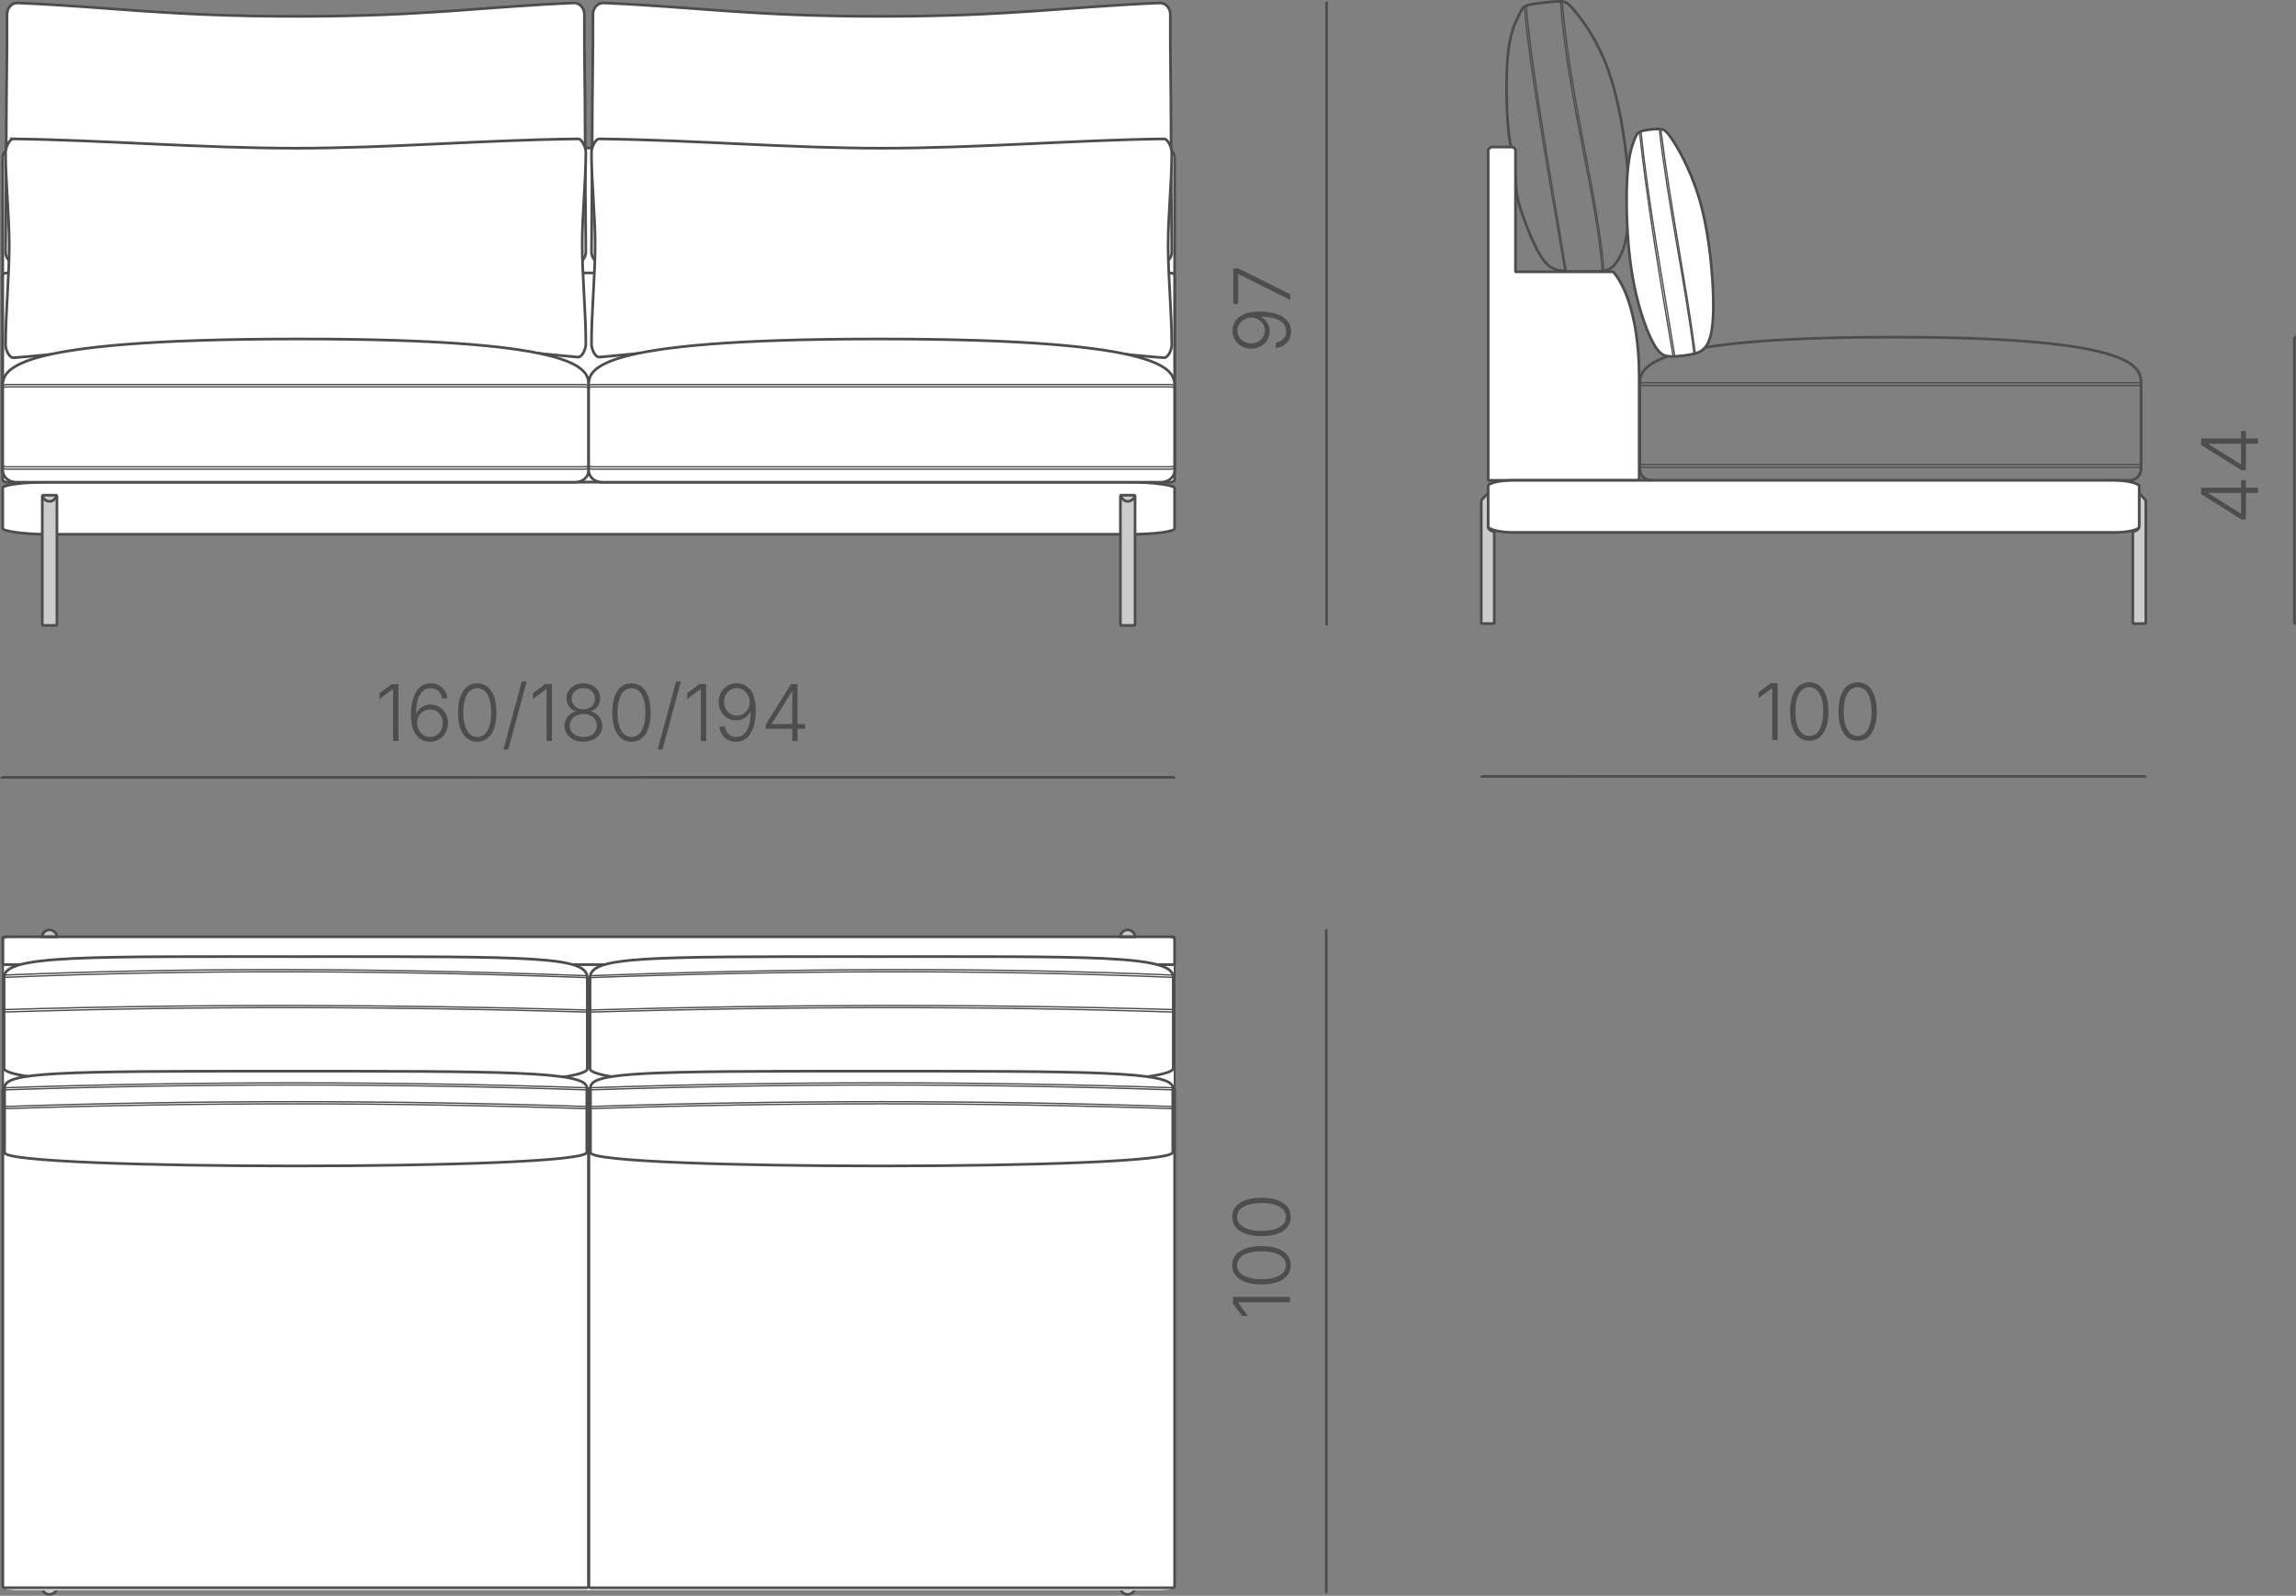 <?xml version="1.0" encoding="UTF-8"?> <svg xmlns="http://www.w3.org/2000/svg" xmlns:xlink="http://www.w3.org/1999/xlink" xmlns:xodm="http://www.corel.com/coreldraw/odm/2003" xml:space="preserve" width="144.876mm" height="100.702mm" version="1.1" style="shape-rendering:geometricPrecision; text-rendering:geometricPrecision; image-rendering:optimizeQuality; fill-rule:evenodd; clip-rule:evenodd" viewBox="0 0 1224.02 850.8"><rect x="0" y="0" width="1224.02" height="850.8" fill="#808080" stroke="none"/> <defs> <style type="text/css"> .str1 {stroke:#4D4D4D;stroke-width:0.72;stroke-miterlimit:22.926} .str0 {stroke:#4D4D4D;stroke-width:1.43;stroke-miterlimit:22.926} .fil2 {fill:none} .fil0 {fill:#CCCCCC} .fil1 {fill:white} .fil3 {fill:#4D4D4D;fill-rule:nonzero} </style> </defs> <g id="Слой_x0020_1">  <path class="fil0 str0" d="M26.34 850.09c2.16,0 4.01,-1.76 4.01,-3.68 -1.27,-0.02 -5.89,0.03 -7.81,0 0,1.92 1.64,3.68 3.8,3.68z"></path> <path class="fil0 str0" d="M601.1 850.09c2.16,0 4.01,-1.76 4.01,-3.68 -1.27,-0.02 -5.89,0.03 -7.81,0 0,1.92 1.64,3.68 3.8,3.68z"></path> <rect class="fil1 str0" transform="matrix(6.88435E-14 0.116 -0.605 7.12328E-16 626.192 499.471)" width="3004.24" height="1032.35" rx="12.4" ry="12.4"></rect> <rect class="fil2 str0" x="313.83" y="580.06" width="312.37" height="266.49" rx="1.15" ry="1.07"></rect> <rect class="fil2 str0" x="1.46" y="580.05" width="312.37" height="266.49" rx="1.15" ry="1.07"></rect> <g id="_2295776608496"> <rect class="fil1 str0" x="1.46" y="78.92" width="624.73" height="177.84" rx="5.78" ry="4.79"></rect> <rect class="fil1 str0" x="1.46" y="145.51" width="624.73" height="111.58" rx="2.39" ry="1.24"></rect> <rect class="fil1 str0" x="1.46" y="257.09" width="624.73" height="27.77" rx="24.06" ry="3.11"></rect> <path class="fil1 str0" d="M9.38 1.57c49.81,2.09 79.84,7.15 148.66,7.15 68.82,0 98.31,-5.05 147.86,-7.15 3.09,-0.13 5.66,2.74 5.64,6.07 -0.13,20.77 0.39,41.21 0.39,62.32 0,21.11 0.26,42.9 0.39,64.36 0.01,1.67 -0.63,3.19 -1.66,4.29 -1.02,1.1 -2.43,1.8 -3.98,1.78 -49.68,-0.42 -99.36,-0.84 -149.04,-1.26 -49.68,0.42 -99.36,0.84 -149.04,1.26 -3.1,0.03 -5.66,-2.73 -5.64,-6.07 0.13,-21.28 0.39,-42.73 0.39,-63.84 0,-21.11 0.52,-41.89 0.39,-62.84 -0.02,-3.34 2.55,-6.2 5.64,-6.07z"></path> <path class="fil1 str0" d="M7.23 74.04c48,0.65 100.12,4.98 150.26,4.98 50.14,0 98.29,-4.32 150.56,-4.98 2.34,-0.03 4.27,4.67 4.27,7.24 0,15.21 -1.95,33.42 -1.95,48.63 0,17.29 1.95,36.29 1.95,53.58 0,2.57 -1.95,7.09 -4.27,6.91 -13.86,-1.08 -69.54,-8.07 -150.14,-8.07 -80.6,0 -132.99,7.32 -150.67,8.4 -2.32,0.14 -4.27,-4.24 -4.27,-6.81 0,-17.07 1.95,-36.27 1.95,-53.34 0,-15.43 -1.95,-33.86 -1.95,-49.29 0,-2.57 1.93,-7.27 4.27,-7.24z"></path> <path class="fil1 str0" d="M313.82 206.51l0 44.27c0,3.47 -3.18,6.31 -7.07,6.31l-298.23 0c-3.89,0 -7.07,-2.84 -7.07,-6.31 0,-19.15 0,-25.11 0,-44.27 0,-8.52 -1.02,-25.74 157.12,-25.78 158.13,-0.04 155.25,17.05 155.25,25.78z"></path> <g> <rect class="fil0 str0" x="22.54" y="264.03" width="7.81" height="69.42" rx="0.34" ry="0.64"></rect> <path class="fil2 str0" d="M30.23 264.1c-0.34,1.63 -1.94,3.21 -3.86,3.21 -1.86,0 -3.41,-1.5 -3.82,-3.04"></path> </g> <rect class="fil2 str1" x="1.46" y="205.02" width="312.37" height="45.12" rx="2.17" ry="0.91"></rect> <rect class="fil2 str1" x="1.46" y="206.28" width="312.37" height="42.6" rx="2.17" ry="0.86"></rect> <path class="fil1 str0" d="M618.27 1.57c-49.81,2.09 -79.84,7.15 -148.66,7.15 -68.82,0 -98.32,-5.05 -147.86,-7.15 -3.09,-0.13 -5.66,2.74 -5.64,6.07 0.13,20.77 -0.39,41.21 -0.39,62.32 0,21.11 -0.26,42.9 -0.39,64.36 -0.01,1.67 0.63,3.19 1.66,4.29 1.02,1.1 2.43,1.8 3.98,1.78 49.68,-0.42 99.36,-0.84 149.04,-1.26 49.68,0.42 99.36,0.84 149.04,1.26 3.1,0.03 5.66,-2.73 5.64,-6.07 -0.13,-21.28 -0.39,-42.73 -0.39,-63.84 0,-21.11 -0.52,-41.89 -0.39,-62.84 0.02,-3.34 -2.55,-6.2 -5.64,-6.07z"></path> <path class="fil1 str0" d="M620.41 74.04c-48,0.65 -100.12,4.98 -150.26,4.98 -50.14,0 -98.29,-4.32 -150.56,-4.98 -2.34,-0.03 -4.27,4.67 -4.27,7.24 0,15.21 1.95,33.42 1.95,48.63 0,17.29 -1.95,36.29 -1.95,53.58 0,2.57 1.95,7.09 4.27,6.91 13.86,-1.08 69.54,-8.07 150.15,-8.07 80.6,0 132.99,7.32 150.67,8.4 2.32,0.14 4.27,-4.24 4.27,-6.81 0,-17.07 -1.95,-36.27 -1.95,-53.34 0,-15.43 1.95,-33.86 1.95,-49.29 0,-2.57 -1.93,-7.27 -4.27,-7.24z"></path> <path class="fil1 str0" d="M313.82 206.51l0 44.27c0,3.47 3.19,6.31 7.07,6.31l298.23 0c3.89,0 7.07,-2.84 7.07,-6.31 0,-19.15 0,-25.11 0,-44.27 0,-8.52 1.02,-25.74 -157.12,-25.78 -158.13,-0.04 -155.25,17.05 -155.25,25.78z"></path> <g> <rect class="fil0 str0" x="597.3" y="264.03" width="7.81" height="69.42" rx="0.34" ry="0.64"></rect> <path class="fil2 str0" d="M597.42 264.1c0.34,1.63 1.94,3.21 3.86,3.21 1.85,0 3.41,-1.5 3.82,-3.04"></path> </g> <rect class="fil2 str1" x="313.82" y="205.02" width="312.37" height="45.12" rx="2.17" ry="0.91"></rect> <rect class="fil2 str1" x="313.82" y="206.28" width="312.37" height="42.6" rx="2.17" ry="0.86"></rect> </g> <g id="_2295776612624"> <path class="fil2 str0" d="M1141.44 205.53l0 44.27c0,3.47 -2.72,6.31 -6.05,6.31l-255.15 0c-3.32,0 -6.05,-2.84 -6.05,-6.31 0,-19.15 0,-25.11 0,-44.27 0,-8.52 -0.87,-25.74 134.42,-25.78 135.29,-0.04 132.82,17.05 132.82,25.78z"></path> <path class="fil0 str0" d="M793.42 281.39l-0.04 -18.34c0,-0.3 -3.71,3.56 -3.71,3.87l0 65.24c0,0.17 0.14,0.3 0.3,0.3l6.34 0c0.17,0 0.3,-0.14 0.3,-0.3l0 -48.34c0,-0.35 -3.19,-1.13 -3.19,-2.44z"></path> <path class="fil0 str0" d="M1140.21 281.39l0.04 -18.34c0,-0.3 3.71,3.56 3.71,3.87l0 65.24c0,0.17 -0.14,0.3 -0.3,0.3l-6.34 0c-0.17,0 -0.3,-0.14 -0.3,-0.3l0 -48.34c0,-0.35 3.19,-1.13 3.19,-2.44z"></path> <rect class="fil2 str1" x="874.2" y="204.04" width="267.24" height="45.12" rx="1.85" ry="0.91"></rect> <rect class="fil2 str1" x="874.2" y="205.51" width="267.24" height="42.16" rx="1.85" ry="0.85"></rect> <path class="fil2 str0" d="M833.37 144.47c-4.91,-0.54 -8.15,-1.84 -11.9,-7.8 -3.75,-5.97 -8,-16.61 -10.31,-23.52 -2.32,-6.92 -2.7,-10.1 -2.98,-14.58 -0.28,-4.48 -0.47,-10.25 -1.22,-14.35 -0.75,-4.1 -2.08,-6.54 -2.96,-16.45 -0.88,-9.91 -1.32,-27.29 -0.11,-38.84 1.21,-11.55 4.07,-17.27 5.74,-20.63 1.67,-3.36 2.15,-4.38 3.6,-5.08 1.45,-0.7 3.87,-1.08 7.43,-1.55 3.56,-0.46 8.27,-1.01 11.22,-0.94 2.95,0.07 4.14,0.75 8.82,6.59 4.67,5.84 12.82,16.84 18.63,36.05 5.81,19.21 9.29,46.62 9.26,64.89 -0.03,18.26 -3.56,27.37 -7.01,31.91 -3.45,4.53 -6.82,4.49 -11.78,4.57 -4.97,0.08 -11.53,0.28 -16.44,-0.26z"></path> <path class="fil2 str1" d="M812.66 3.44c2.28,-1.34 16.4,-2.93 20.2,-2.75 4.15,52.24 19,103.33 22.21,143.71 -3.74,0.5 -18.5,0.26 -20.77,0.07 -5.71,-33.79 -18.93,-107.08 -21.63,-141.03z"></path> <path class="fil2 str1" d="M813.67 3c1.78,-1.22 15.54,-2.41 18.22,-2.21 3.9,52.23 19.35,103.54 22.36,143.92 -2.48,0.45 -14.04,0.09 -19.3,-0.08 -5.39,-33.79 -18.75,-107.68 -21.28,-141.63z"></path> <path class="fil1 str0" d="M794.59 256.09c-0.41,-0.02 -1.24,0.13 -1.24,-0.21l0 -175.88c0,-0.59 1.31,-1.61 2.06,-1.61l10.45 0c0.97,0 2.06,0.94 2.06,1.61 0,21.58 0,43.15 0,64.73 0,0.24 -0.04,0.2 0.25,0.2 15.36,-0.03 45.08,-0.02 51.78,0 4.01,4.17 13.91,20.04 13.91,56.71l0 53.47c0,0.53 -0.56,0.97 -1.24,0.97l-78.04 0z"></path> <rect class="fil1 str0" x="793.35" y="256.11" width="347.08" height="27.77" rx="13.37" ry="3.11"></rect> <g> <path class="fil1 str0" d="M888.94 189.88c-1.76,-0.25 -4.35,-0.76 -8.01,-7.75 -3.66,-6.99 -8.4,-20.45 -11.02,-37.04 -2.63,-16.59 -3.14,-36.3 -2.53,-48.76 0.61,-12.46 2.36,-17.67 3.52,-20.8 1.17,-3.13 1.75,-4.2 2.72,-4.89 0.96,-0.7 2.3,-1.03 4.34,-1.34 2.03,-0.31 4.76,-0.6 6.85,-0.52 2.08,0.09 3.52,0.55 7.54,6.89 4.01,6.34 10.6,18.57 14.79,34.71 4.19,16.14 6,36.2 6.24,49.52 0.25,13.32 -1.06,19.9 -3.2,23.66 -2.14,3.76 -5.12,4.71 -8.2,5.33 -3.08,0.62 -6.25,0.93 -8.3,1.08 -2.05,0.15 -2.97,0.15 -4.73,-0.1z"></path> <path class="fil2 str1" d="M874.02 70.32c2.97,-1.51 8.51,-1.49 11.38,-1.37 5.12,41.19 13.35,81.6 18.4,119.52 -3.45,0.77 -8.25,1.63 -11.84,1.57 -6.62,-38.86 -13.56,-79.97 -17.94,-119.72z"></path> <path class="fil2 str1" d="M874.82 69.98c2.88,-1.24 7.06,-1.17 9.78,-1.06 4.77,41.18 13.77,81.72 18.48,119.63 -2.91,0.44 -7.48,1.53 -10.22,1.49 -6.2,-38.84 -13.96,-80.32 -18.04,-120.06z"></path> </g> </g> <rect class="fil2 str0" transform="matrix(6.88435E-14 0.027 -0.605 1.65062E-16 626.192 499.471)" width="3004.24" height="1032.35" rx="12.4" ry="12.4"></rect> <path class="fil0 str0" d="M26.34 495.79c2.16,0 4.01,1.76 4.01,3.68 -1.27,0.02 -5.89,-0.03 -7.81,0 0,-1.92 1.64,-3.68 3.8,-3.68z"></path> <path class="fil0 str0" d="M601.1 495.79c2.16,0 4.01,1.76 4.01,3.68 -1.27,0.02 -5.89,-0.03 -7.81,0 0,-1.92 1.64,-3.68 3.8,-3.68z"></path> <rect class="fil2 str0" x="1.46" y="499.47" width="624.73" height="14.84" rx="0.84" ry="0.58"></rect> <path class="fil1 str0" d="M461.88 510.03c119.51,0.02 163.6,-1.04 163.6,11.04 0,18.59 0,29.9 0,48.5 0,13.41 -310.94,14.06 -310.94,0.23 0,-18.68 0,-29.68 0,-48.36 0,-11.47 27.83,-11.44 147.34,-11.42z"></path> <path class="fil1 str0" d="M165.77 510.03c-119.51,0.02 -163.6,-1.04 -163.6,11.04 0,18.59 0,29.9 0,48.5 0,13.41 310.94,14.06 310.94,0.23 0,-18.68 0,-29.68 0,-48.36 0,-11.47 -27.83,-11.44 -147.34,-11.42z"></path> <path class="fil2 str1" d="M314.8 520.22c110.98,-4.14 213.29,-4.41 310.44,-0.34 0.4,0.02 0.24,2.12 0.24,2.9 0,6.31 0,10.53 0,16.83 -103.98,-3.38 -207.42,-2.99 -310.94,0 0,-6.33 0,-11.27 0,-17.59 0,-0.7 -0.08,-1.78 0.27,-1.8z"></path> <path class="fil2 str1" d="M312.86 520.22c-110.98,-4.14 -213.29,-4.41 -310.44,-0.34 -0.4,0.02 -0.24,2.12 -0.24,2.9 0,6.31 0,10.53 0,16.83 103.98,-3.38 207.42,-2.99 310.94,0 0,-6.33 0,-11.27 0,-17.59 0,-0.7 0.08,-1.78 -0.27,-1.8z"></path> <path class="fil2 str1" d="M315.58 521.19c103.63,-3.75 207.14,-4.4 309.03,-0.11 0.6,0.02 0.87,-0.02 0.87,0.69 0,5.92 0,10.25 0,16.51 -104.21,-3.12 -207.88,-2.78 -310.94,0.21 0,-6.17 0,-10.2 0,-16.08 0,-1.04 -0.1,-1.18 1.04,-1.23z"></path> <path class="fil2 str1" d="M312.07 521.19c-103.63,-3.75 -207.14,-4.4 -309.03,-0.11 -0.6,0.02 -0.87,-0.02 -0.87,0.69 0,5.92 0,10.25 0,16.51 104.21,-3.12 207.88,-2.78 310.94,0.21 0,-6.17 0,-10.2 0,-16.08 0,-1.04 0.1,-1.18 -1.04,-1.23z"></path> <path class="fil1 str0" d="M149.53 571.1c119.31,0.02 163.32,0.06 163.32,8.84 0,13.51 0,20.9 0,34.41 0,9.74 -310.42,9.67 -310.42,0.17 0,-13.57 0,-21.02 0,-34.58 0,-8.33 27.79,-8.85 147.09,-8.84z"></path> <path class="fil2 str1" d="M3.09 579.93c103.64,-3.46 206.14,-3.43 309.07,-0 0.41,0.01 0.69,0.03 0.69,0.47 0,3.57 0,7.15 0,10.72 -103.83,-3.44 -207.3,-3.47 -310.42,0 0,-3.59 0,-7.18 0,-10.76 0,-0.4 0.29,-0.42 0.65,-0.43z"></path> <path class="fil2 str1" d="M2.43 581.08c103.83,-3.47 207.29,-3.44 310.42,0 0,3.73 0,5.16 0,8.89 -103.83,-3.44 -207.3,-3.47 -310.42,0 0,-3.73 0,-5.16 0,-8.89z"></path> <path class="fil1 str0" d="M461.89 571.1c119.31,0.02 163.32,0.06 163.32,8.84 0,13.51 0,20.9 0,34.41 0,9.74 -310.42,9.67 -310.42,0.17 0,-13.57 0,-21.02 0,-34.58 0,-8.33 27.79,-8.85 147.09,-8.84z"></path> <path class="fil2 str1" d="M315.49 579.92c103.63,-3.46 206.11,-3.43 309.04,0 0.4,0.01 0.69,0.39 0.69,0.82 0,25.3 -0,6.91 0,10.37 -103.83,-3.44 -207.3,-3.47 -310.42,0 0,-3.6 0,-7.19 0,-10.79 0,-0.41 0.3,-0.39 0.69,-0.4z"></path> <path class="fil2 str1" d="M314.8 581.08c103.83,-3.47 207.29,-3.44 310.42,0 0,3.73 0,5.16 0,8.89 -103.83,-3.44 -207.3,-3.47 -310.42,0 0,-3.73 0,-5.16 0,-8.89z"></path> <g id="_2295776617184"> <line class="fil2 str0" x1="1224.01" y1="332.46" x2="1223.16" y2="332.46"></line> <line class="fil2 str0" x1="1224.02" y1="179.64" x2="1223.17" y2="179.64"></line> <line class="fil2 str0" x1="1223.17" y1="179.64" x2="1223.16" y2="332.46"></line> </g> <path class="fil3" d="M1197.3 276.97l-2.32 0 -21.53 -13.49 0 -1.75 3.89 0 0 1.26 17.2 10.78 0.2 0 0 -17.75 2.57 0 -0 20.95zm6.5 -14.14l-7.21 -0 -1.08 -0.02 -22.07 -0 0 -2.79 30.36 0 0 2.81z"></path> <path id="_1" class="fil3" d="M1197.3 250.73l-2.32 0 -21.53 -13.49 0 -1.75 3.89 0 0 1.26 17.2 10.78 0.2 0 0 -17.75 2.57 0 -0 20.95zm6.5 -14.14l-7.21 -0 -1.08 -0.02 -22.07 -0 0 -2.79 30.36 0 0 2.81z"></path> <g id="_2295776620352"> <line class="fil2 str0" x1="707.36" y1="849.25" x2="707.05" y2="849.25"></line> <line class="fil2 str0" x1="707.37" y1="495.57" x2="707.06" y2="495.57"></line> <line class="fil2 str0" x1="707.06" y1="495.57" x2="707.05" y2="849.25"></line> </g> <polygon class="fil3" points="657.33,691.5 687.69,691.5 687.69,694.35 660.06,694.35 660.06,694.55 665.29,701.6 662.16,701.6 657.33,695.1 "></polygon> <path id="_1_0" class="fil3" d="M688.1 674.59c0,2.14 -0.62,3.98 -1.86,5.51 -1.24,1.53 -3.01,2.7 -5.33,3.51 -2.32,0.81 -5.11,1.21 -8.39,1.21 -3.27,0 -6.07,-0.4 -8.39,-1.22 -2.32,-0.81 -4.1,-1.98 -5.35,-3.5 -1.24,-1.52 -1.86,-3.36 -1.86,-5.5 0,-2.13 0.63,-3.96 1.86,-5.49 1.24,-1.53 3.03,-2.7 5.35,-3.51 2.32,-0.81 5.13,-1.21 8.39,-1.21 3.26,0 6.05,0.4 8.37,1.21 2.32,0.81 4.1,1.98 5.34,3.49 1.24,1.52 1.86,3.36 1.86,5.51zm-2.57 0c0,-1.56 -0.51,-2.9 -1.54,-4 -1.04,-1.1 -2.52,-1.94 -4.47,-2.53 -1.94,-0.59 -4.27,-0.89 -6.99,-0.89 -2.74,0 -5.08,0.3 -7.02,0.89 -1.95,0.59 -3.44,1.43 -4.47,2.53 -1.04,1.1 -1.56,2.43 -1.56,4 0,1.56 0.52,2.89 1.56,4 1.04,1.11 2.52,1.95 4.47,2.55 1.94,0.59 4.28,0.89 7.02,0.89 2.72,0 5.05,-0.3 6.99,-0.89 1.94,-0.59 3.43,-1.44 4.47,-2.55 1.03,-1.11 1.54,-2.44 1.54,-4z"></path> <path id="_2" class="fil3" d="M688.1 648.82c0,2.14 -0.62,3.98 -1.86,5.51 -1.24,1.53 -3.01,2.7 -5.33,3.51 -2.32,0.81 -5.11,1.21 -8.39,1.21 -3.27,0 -6.07,-0.4 -8.39,-1.22 -2.32,-0.81 -4.1,-1.98 -5.35,-3.5 -1.24,-1.52 -1.86,-3.36 -1.86,-5.5 0,-2.13 0.63,-3.96 1.86,-5.49 1.24,-1.53 3.03,-2.7 5.35,-3.51 2.32,-0.81 5.13,-1.21 8.39,-1.21 3.26,0 6.05,0.4 8.37,1.21 2.32,0.81 4.1,1.98 5.34,3.49 1.24,1.52 1.86,3.36 1.86,5.51zm-2.57 0c0,-1.56 -0.51,-2.9 -1.54,-4 -1.04,-1.1 -2.52,-1.94 -4.47,-2.53 -1.94,-0.59 -4.27,-0.89 -6.99,-0.89 -2.74,0 -5.08,0.3 -7.02,0.89 -1.95,0.59 -3.44,1.43 -4.47,2.53 -1.04,1.1 -1.57,2.43 -1.57,4 0,1.56 0.52,2.89 1.56,4 1.04,1.11 2.52,1.95 4.47,2.55 1.94,0.59 4.28,0.89 7.02,0.89 2.72,0 5.05,-0.3 6.99,-0.89 1.94,-0.59 3.43,-1.44 4.47,-2.55 1.03,-1.11 1.54,-2.44 1.54,-4z"></path> <g id="_2295776589968"> <line class="fil2 str0" x1="0.72" y1="415" x2="0.72" y2="414.47"></line> <line class="fil2 str0" x1="626.19" y1="414.96" x2="626.19" y2="414.43"></line> <line class="fil2 str0" x1="626.19" y1="414.43" x2="0.72" y2="414.47"></line> </g> <polygon class="fil3" points="212.42,364.74 212.42,395.09 209.57,395.09 209.56,367.46 209.36,367.46 202.31,372.7 202.31,369.56 208.81,364.74 "></polygon> <path id="_1_1" class="fil3" d="M229.21 395.5c-1.27,0 -2.5,-0.26 -3.71,-0.76 -1.21,-0.5 -2.3,-1.31 -3.26,-2.42 -0.97,-1.12 -1.73,-2.59 -2.3,-4.42 -0.56,-1.84 -0.84,-4.08 -0.84,-6.73 0,-2.47 0.22,-4.74 0.65,-6.79 0.43,-2.04 1.08,-3.83 1.96,-5.33 0.88,-1.51 1.98,-2.67 3.29,-3.5 1.32,-0.82 2.86,-1.23 4.61,-1.23 1.64,0 3.09,0.34 4.37,1.02 1.27,0.67 2.3,1.62 3.07,2.82 0.79,1.2 1.27,2.6 1.48,4.19l-2.85 0c-0.28,-1.56 -0.93,-2.86 -1.95,-3.89 -1.03,-1.04 -2.4,-1.55 -4.12,-1.55 -1.65,0 -3.05,0.51 -4.21,1.55 -1.16,1.03 -2.04,2.53 -2.65,4.49 -0.6,1.96 -0.91,4.35 -0.91,7.16l0.21 0c0.47,-0.91 1.09,-1.7 1.86,-2.36 0.77,-0.65 1.64,-1.17 2.61,-1.54 0.98,-0.37 2.01,-0.55 3.09,-0.55 1.69,-0 3.23,0.42 4.63,1.27 1.41,0.85 2.52,2.02 3.35,3.51 0.84,1.49 1.26,3.19 1.26,5.08 0,1.82 -0.4,3.48 -1.2,4.99 -0.79,1.51 -1.92,2.71 -3.37,3.62 -1.45,0.9 -3.15,1.36 -5.09,1.36zm0 -2.59c1.3,0 2.47,-0.34 3.51,-1 1.03,-0.67 1.84,-1.56 2.44,-2.67 0.6,-1.11 0.9,-2.35 0.9,-3.71 0,-1.36 -0.3,-2.59 -0.9,-3.7 -0.6,-1.11 -1.41,-1.98 -2.44,-2.63 -1.04,-0.64 -2.2,-0.97 -3.51,-0.97 -1.01,0 -1.93,0.2 -2.79,0.6 -0.86,0.4 -1.6,0.95 -2.23,1.65 -0.63,0.7 -1.11,1.5 -1.43,2.39 -0.32,0.9 -0.45,1.84 -0.38,2.81 0.11,1.39 0.47,2.62 1.09,3.71 0.61,1.08 1.41,1.94 2.4,2.57 0.99,0.63 2.11,0.94 3.34,0.94z"></path> <path id="_2_2" class="fil3" d="M254.42 395.5c-2.14,0 -3.98,-0.62 -5.51,-1.86 -1.53,-1.24 -2.7,-3.01 -3.51,-5.33 -0.81,-2.32 -1.21,-5.11 -1.21,-8.39 0,-3.27 0.4,-6.07 1.22,-8.39 0.81,-2.32 1.98,-4.1 3.5,-5.35 1.52,-1.24 3.36,-1.86 5.5,-1.86 2.13,-0 3.96,0.63 5.49,1.86 1.53,1.24 2.7,3.03 3.51,5.35 0.81,2.32 1.21,5.13 1.21,8.39 0,3.26 -0.4,6.05 -1.21,8.37 -0.81,2.32 -1.97,4.1 -3.49,5.34 -1.52,1.24 -3.36,1.86 -5.51,1.86zm0 -2.57c1.56,0 2.9,-0.52 4,-1.54 1.1,-1.04 1.94,-2.52 2.53,-4.47 0.59,-1.94 0.89,-4.27 0.89,-6.99 0,-2.74 -0.3,-5.08 -0.89,-7.02 -0.59,-1.95 -1.43,-3.44 -2.53,-4.47 -1.1,-1.04 -2.43,-1.56 -4,-1.56 -1.56,0 -2.89,0.52 -4,1.56 -1.11,1.04 -1.95,2.52 -2.55,4.47 -0.59,1.94 -0.89,4.28 -0.89,7.02 0,2.72 0.3,5.05 0.89,6.99 0.59,1.94 1.44,3.43 2.55,4.47 1.11,1.03 2.44,1.54 4,1.54z"></path> <polygon id="_3" class="fil3" points="280.75,363.31 270.97,399.65 268.38,399.65 278.16,363.31 "></polygon> <polygon id="_4" class="fil3" points="294.24,364.73 294.24,395.09 291.39,395.09 291.39,367.46 291.18,367.46 284.13,372.69 284.13,369.56 290.63,364.73 "></polygon> <path id="_5" class="fil3" d="M310.99 395.5c-1.94,0 -3.67,-0.37 -5.2,-1.11 -1.52,-0.73 -2.71,-1.73 -3.57,-2.99 -0.86,-1.27 -1.29,-2.7 -1.29,-4.3 0,-1.25 0.26,-2.43 0.79,-3.52 0.52,-1.09 1.24,-2.01 2.17,-2.76 0.92,-0.74 1.96,-1.24 3.12,-1.47l0 -0.14c-1.51,-0.44 -2.72,-1.29 -3.64,-2.58 -0.92,-1.28 -1.38,-2.74 -1.38,-4.37 0,-1.51 0.4,-2.86 1.18,-4.07 0.79,-1.2 1.86,-2.15 3.22,-2.84 1.36,-0.7 2.89,-1.04 4.6,-1.04 1.7,0 3.23,0.35 4.58,1.04 1.36,0.69 2.43,1.63 3.23,2.83 0.79,1.2 1.19,2.55 1.19,4.07 0,1.61 -0.46,3.07 -1.38,4.36 -0.92,1.29 -2.11,2.15 -3.6,2.59l0 0.14c1.14,0.23 2.17,0.72 3.09,1.47 0.92,0.75 1.64,1.67 2.18,2.76 0.54,1.09 0.81,2.27 0.81,3.52 0,1.6 -0.44,3.03 -1.31,4.3 -0.88,1.26 -2.07,2.26 -3.59,2.99 -1.52,0.74 -3.26,1.11 -5.2,1.11zm0 -2.55c1.43,0 2.68,-0.26 3.76,-0.77 1.08,-0.51 1.92,-1.22 2.53,-2.13 0.61,-0.9 0.92,-1.93 0.92,-3.09 0,-1.21 -0.31,-2.29 -0.95,-3.23 -0.63,-0.95 -1.49,-1.7 -2.58,-2.25 -1.09,-0.56 -2.32,-0.83 -3.69,-0.83 -1.37,0 -2.6,0.28 -3.69,0.83 -1.08,0.56 -1.95,1.31 -2.58,2.25 -0.63,0.94 -0.95,2.02 -0.95,3.23 0,1.15 0.3,2.18 0.9,3.09 0.6,0.9 1.45,1.61 2.54,2.13 1.09,0.51 2.34,0.77 3.77,0.77zm-0 -14.73c1.18,0 2.24,-0.25 3.17,-0.75 0.93,-0.5 1.66,-1.19 2.2,-2.06 0.55,-0.87 0.82,-1.86 0.82,-2.96 0,-1.1 -0.26,-2.06 -0.8,-2.9 -0.53,-0.83 -1.26,-1.5 -2.2,-1.97 -0.94,-0.47 -2,-0.72 -3.2,-0.72 -1.2,0 -2.26,0.24 -3.19,0.72 -0.93,0.47 -1.67,1.13 -2.21,1.97 -0.53,0.83 -0.81,1.8 -0.81,2.9 0,1.1 0.27,2.09 0.81,2.96 0.54,0.87 1.28,1.56 2.22,2.06 0.95,0.5 2,0.75 3.17,0.75z"></path> <path id="_6" class="fil3" d="M336.65 395.5c-2.14,0 -3.98,-0.62 -5.51,-1.86 -1.53,-1.24 -2.7,-3.01 -3.51,-5.33 -0.81,-2.32 -1.21,-5.11 -1.21,-8.39 0,-3.27 0.4,-6.07 1.22,-8.39 0.81,-2.32 1.98,-4.1 3.5,-5.35 1.52,-1.24 3.36,-1.86 5.5,-1.86 2.13,0 3.96,0.63 5.49,1.86 1.53,1.24 2.7,3.02 3.51,5.35 0.81,2.32 1.21,5.13 1.21,8.39 0,3.26 -0.4,6.05 -1.21,8.37 -0.81,2.32 -1.97,4.1 -3.49,5.34 -1.52,1.24 -3.36,1.86 -5.51,1.86zm0 -2.57c1.56,0 2.9,-0.51 4,-1.54 1.1,-1.04 1.94,-2.52 2.53,-4.47 0.59,-1.94 0.89,-4.27 0.89,-6.99 0,-2.74 -0.3,-5.08 -0.89,-7.02 -0.59,-1.95 -1.43,-3.44 -2.53,-4.47 -1.1,-1.04 -2.43,-1.56 -4,-1.56 -1.56,0 -2.89,0.52 -4,1.56 -1.11,1.04 -1.95,2.53 -2.55,4.47 -0.59,1.94 -0.89,4.28 -0.89,7.02 0,2.72 0.3,5.05 0.89,6.99 0.59,1.94 1.44,3.43 2.55,4.46 1.11,1.03 2.44,1.54 4,1.54z"></path> <polygon id="_7" class="fil3" points="362.98,363.3 353.2,399.65 350.61,399.65 360.4,363.3 "></polygon> <polygon id="_8" class="fil3" points="376.47,364.73 376.47,395.08 373.62,395.08 373.62,367.45 373.42,367.45 366.36,372.69 366.36,369.55 372.87,364.73 "></polygon> <path id="_9" class="fil3" d="M392.42 395.49c-1.65,0 -3.1,-0.34 -4.37,-1.02 -1.27,-0.68 -2.3,-1.63 -3.08,-2.85 -0.79,-1.22 -1.29,-2.64 -1.49,-4.24l2.87 0c0.26,1.59 0.9,2.91 1.93,3.95 1.04,1.04 2.41,1.57 4.14,1.57 1.64,-0 3.04,-0.52 4.19,-1.55 1.15,-1.04 2.04,-2.53 2.65,-4.51 0.61,-1.97 0.92,-4.37 0.92,-7.19l-0.2 0c-0.47,0.9 -1.08,1.68 -1.84,2.34 -0.77,0.67 -1.64,1.18 -2.61,1.55 -0.97,0.37 -2.01,0.55 -3.11,0.55 -1.7,0 -3.25,-0.42 -4.66,-1.27 -1.4,-0.85 -2.52,-2.02 -3.36,-3.51 -0.83,-1.49 -1.25,-3.19 -1.25,-5.08 0,-1.82 0.4,-3.48 1.21,-4.99 0.81,-1.51 1.94,-2.71 3.39,-3.62 1.45,-0.9 3.15,-1.34 5.09,-1.31 1.27,0.01 2.5,0.27 3.7,0.77 1.2,0.51 2.28,1.31 3.24,2.41 0.96,1.1 1.72,2.56 2.28,4.38 0.56,1.82 0.85,4.06 0.85,6.73 0,2.48 -0.22,4.76 -0.65,6.82 -0.44,2.06 -1.08,3.84 -1.95,5.35 -0.87,1.51 -1.97,2.67 -3.28,3.49 -1.32,0.83 -2.85,1.24 -4.6,1.24zm0.38 -13.96c1.01,0 1.94,-0.2 2.8,-0.61 0.86,-0.4 1.61,-0.95 2.25,-1.65 0.63,-0.7 1.11,-1.5 1.43,-2.41 0.33,-0.9 0.46,-1.85 0.39,-2.84 -0.11,-1.38 -0.47,-2.59 -1.09,-3.66 -0.62,-1.07 -1.43,-1.91 -2.41,-2.54 -0.99,-0.63 -2.11,-0.94 -3.37,-0.94 -1.29,0 -2.45,0.33 -3.48,0.99 -1.03,0.66 -1.84,1.54 -2.44,2.65 -0.6,1.11 -0.9,2.34 -0.9,3.7 0,1.36 0.3,2.59 0.9,3.69 0.6,1.1 1.41,1.98 2.44,2.63 1.04,0.65 2.2,0.98 3.48,0.98z"></path> <path id="_10" class="fil3" d="M408.25 388.58l0 -2.32 13.48 -21.53 1.75 0 0 3.89 -1.26 0 -10.78 17.2 0 0.2 17.75 -0 0 2.57 -20.95 0zm14.14 6.5l-0 -7.21 0.02 -1.08 -0 -22.07 2.79 0 0 30.36 -2.81 0z"></path> <g id="_2295776589056"> <line class="fil2 str0" x1="789.67" y1="414.49" x2="789.67" y2="413.96"></line> <line class="fil2 str0" x1="1143.82" y1="414.47" x2="1143.82" y2="413.94"></line> <line class="fil2 str0" x1="1143.82" y1="413.94" x2="789.67" y2="413.96"></line> </g> <polygon class="fil3" points="947.65,364.23 947.65,394.58 944.8,394.58 944.8,366.95 944.6,366.95 937.55,372.19 937.55,369.05 944.05,364.23 "></polygon> <path id="_1_3" class="fil3" d="M964.56 394.99c-2.14,0 -3.98,-0.62 -5.51,-1.86 -1.53,-1.24 -2.7,-3.01 -3.51,-5.33 -0.81,-2.32 -1.21,-5.11 -1.21,-8.39 -0,-3.27 0.4,-6.07 1.22,-8.39 0.81,-2.32 1.98,-4.1 3.5,-5.35 1.52,-1.24 3.36,-1.86 5.5,-1.86 2.13,-0 3.96,0.63 5.5,1.86 1.53,1.24 2.7,3.03 3.51,5.35 0.81,2.32 1.21,5.13 1.21,8.39 0,3.26 -0.4,6.05 -1.21,8.37 -0.81,2.32 -1.97,4.1 -3.49,5.34 -1.52,1.24 -3.36,1.86 -5.51,1.86zm0 -2.57c1.56,-0 2.9,-0.52 4,-1.54 1.1,-1.04 1.94,-2.52 2.53,-4.47 0.59,-1.94 0.89,-4.27 0.89,-6.99 0,-2.74 -0.3,-5.08 -0.89,-7.02 -0.59,-1.95 -1.43,-3.44 -2.53,-4.47 -1.1,-1.04 -2.43,-1.56 -4,-1.56 -1.56,0 -2.89,0.52 -4,1.56 -1.11,1.04 -1.95,2.52 -2.55,4.47 -0.59,1.94 -0.89,4.28 -0.89,7.02 0,2.72 0.3,5.05 0.89,6.99 0.59,1.94 1.44,3.43 2.55,4.47 1.11,1.03 2.44,1.54 4,1.54z"></path> <path id="_2_4" class="fil3" d="M990.33 394.99c-2.14,0 -3.98,-0.62 -5.51,-1.86 -1.53,-1.24 -2.7,-3.01 -3.51,-5.33 -0.81,-2.32 -1.21,-5.11 -1.21,-8.39 -0,-3.27 0.4,-6.07 1.22,-8.39 0.81,-2.32 1.98,-4.1 3.5,-5.35 1.52,-1.24 3.36,-1.86 5.5,-1.86 2.13,0 3.96,0.63 5.5,1.86 1.53,1.24 2.7,3.03 3.51,5.35 0.81,2.32 1.21,5.13 1.21,8.39 0,3.26 -0.4,6.05 -1.21,8.37 -0.81,2.32 -1.97,4.1 -3.49,5.34 -1.52,1.24 -3.36,1.86 -5.51,1.86zm0 -2.57c1.56,0 2.9,-0.51 4,-1.54 1.1,-1.04 1.94,-2.52 2.53,-4.47 0.59,-1.94 0.89,-4.27 0.89,-6.99 0,-2.74 -0.3,-5.08 -0.89,-7.02 -0.59,-1.95 -1.43,-3.44 -2.53,-4.47 -1.1,-1.04 -2.43,-1.56 -4,-1.56 -1.56,0 -2.89,0.52 -4,1.57 -1.11,1.04 -1.95,2.52 -2.55,4.47 -0.59,1.94 -0.89,4.28 -0.89,7.02 0,2.72 0.3,5.05 0.89,6.99 0.59,1.94 1.44,3.43 2.55,4.47 1.11,1.03 2.44,1.54 4,1.54z"></path> <g id="_2295776594240"> <line class="fil2 str0" x1="707.19" y1="333.44" x2="707.21" y2="333.44"></line> <line class="fil2 str0" x1="707.21" y1="0.93" x2="707.23" y2="0.93"></line> <line class="fil2 str0" x1="707.23" y1="0.93" x2="707.21" y2="333.44"></line> </g> <path class="fil3" d="M688.26 176.63c0,1.65 -0.34,3.1 -1.02,4.37 -0.68,1.27 -1.63,2.3 -2.85,3.08 -1.22,0.79 -2.64,1.29 -4.24,1.49l0 -2.87c1.59,-0.26 2.91,-0.9 3.95,-1.93 1.04,-1.04 1.57,-2.41 1.57,-4.14 0,-1.64 -0.52,-3.04 -1.55,-4.19 -1.04,-1.15 -2.53,-2.04 -4.51,-2.65 -1.97,-0.61 -4.37,-0.92 -7.19,-0.92l0 0.2c0.9,0.47 1.68,1.08 2.34,1.84 0.67,0.77 1.18,1.64 1.55,2.61 0.37,0.97 0.55,2.01 0.55,3.11 0,1.7 -0.42,3.25 -1.27,4.66 -0.85,1.4 -2.02,2.52 -3.51,3.36 -1.49,0.83 -3.19,1.25 -5.08,1.25 -1.82,0 -3.48,-0.4 -4.99,-1.21 -1.51,-0.81 -2.71,-1.94 -3.62,-3.39 -0.9,-1.45 -1.34,-3.15 -1.31,-5.09 0.01,-1.27 0.27,-2.5 0.77,-3.7 0.51,-1.2 1.31,-2.28 2.41,-3.24 1.1,-0.96 2.56,-1.72 4.38,-2.28 1.82,-0.56 4.06,-0.85 6.73,-0.85 2.48,0 4.76,0.22 6.82,0.65 2.06,0.44 3.84,1.09 5.35,1.96 1.51,0.87 2.67,1.97 3.49,3.28 0.83,1.32 1.24,2.85 1.24,4.6zm-13.96 -0.38c0,-1.01 -0.2,-1.94 -0.6,-2.8 -0.4,-0.86 -0.95,-1.61 -1.65,-2.25 -0.7,-0.63 -1.5,-1.11 -2.41,-1.43 -0.9,-0.33 -1.85,-0.46 -2.84,-0.39 -1.38,0.11 -2.59,0.47 -3.66,1.09 -1.07,0.62 -1.91,1.43 -2.54,2.41 -0.63,0.99 -0.94,2.11 -0.94,3.37 0,1.29 0.33,2.45 0.99,3.49 0.66,1.03 1.54,1.84 2.65,2.44 1.11,0.6 2.34,0.9 3.7,0.9 1.36,0 2.59,-0.3 3.69,-0.9 1.1,-0.6 1.98,-1.41 2.63,-2.44 0.65,-1.04 0.98,-2.2 0.98,-3.48z"></path> <polygon id="_1_5" class="fil3" points="687.85,159.96 660.29,146.18 660.09,146.18 660.08,162.08 657.5,162.08 657.5,143.13 660.22,143.13 687.85,156.92 "></polygon> </g> </svg> 